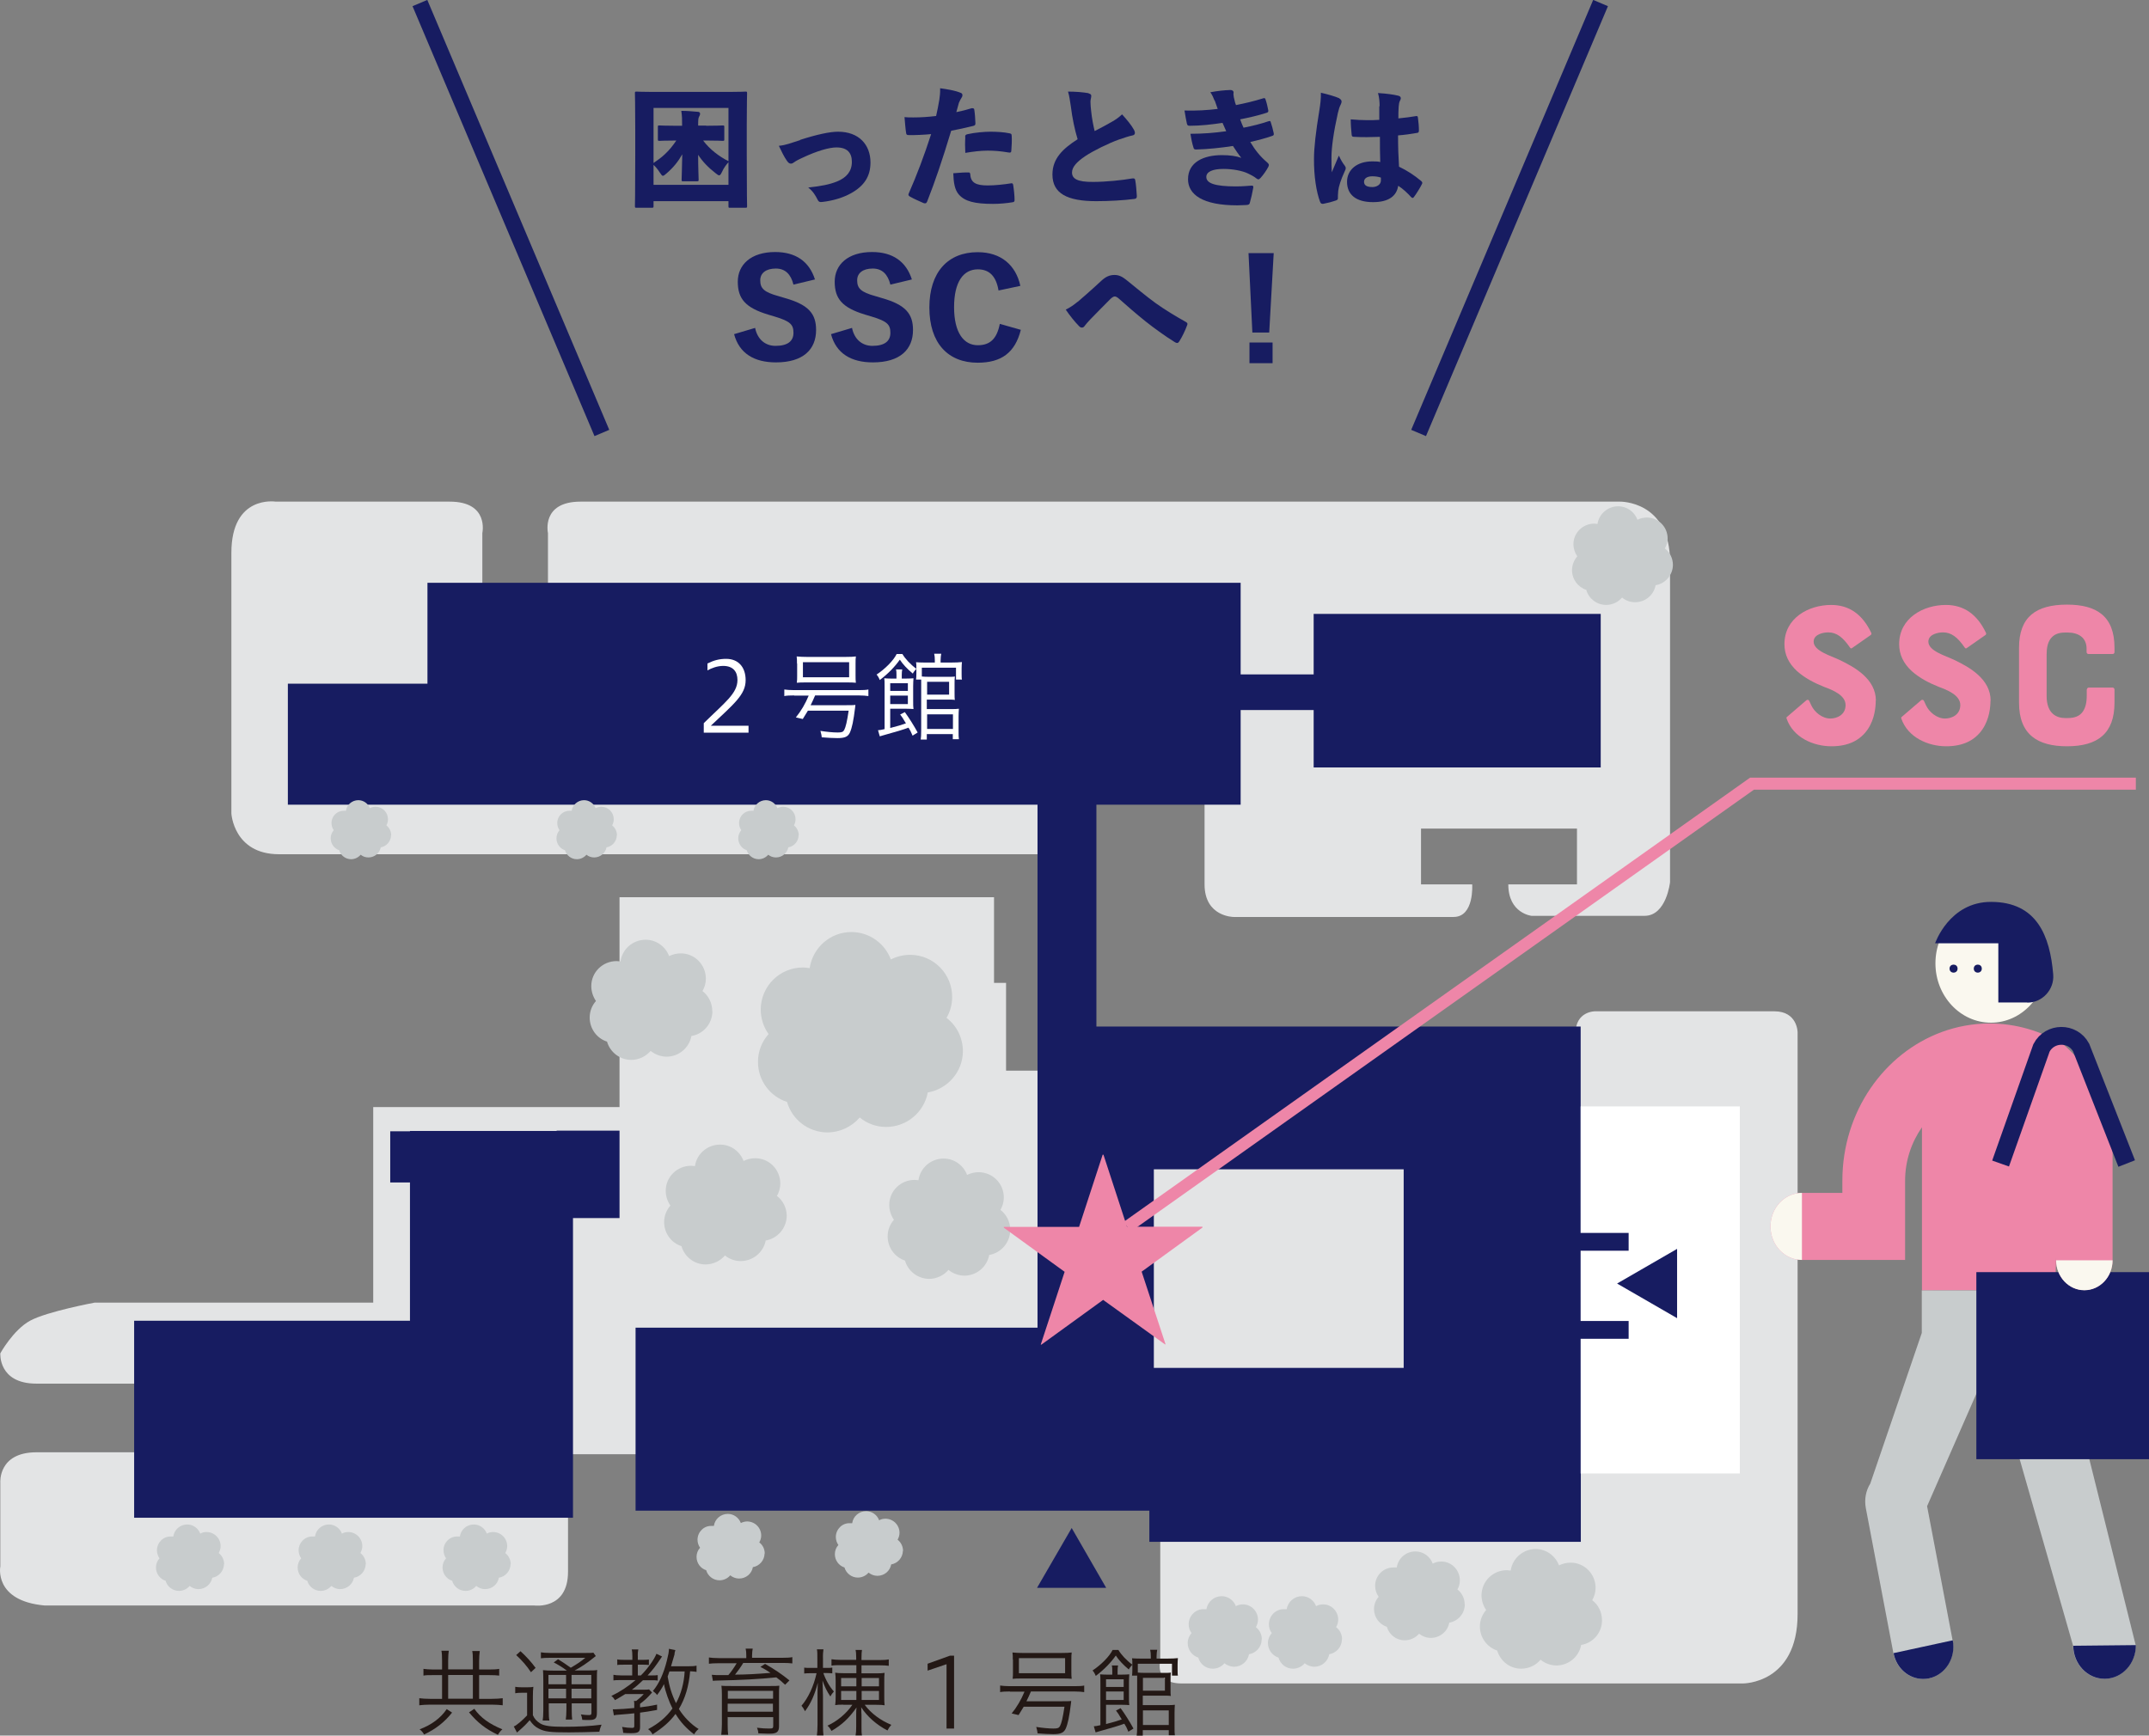 <?xml version="1.0" encoding="UTF-8"?>
<svg id="_レイヤー_2" data-name="レイヤー 2" xmlns="http://www.w3.org/2000/svg" viewBox="0 0 133.93 108.19">
  <rect x="0" y="0" width="133.93" height="108.19" fill="#808080" stroke="none"/>
  <defs>
    <style>
      .cls-1, .cls-2 {
        stroke: #171c61;
      }

      .cls-1, .cls-2, .cls-3 {
        fill: none;
        stroke-miterlimit: 10;
      }

      .cls-4 {
        fill: #231815;
      }

      .cls-4, .cls-5, .cls-6, .cls-7, .cls-8, .cls-9, .cls-10 {
        stroke-width: 0px;
      }

      .cls-5 {
        fill: #c8cccd;
      }

      .cls-2 {
        stroke-width: 1.11px;
      }

      .cls-6 {
        fill: #ee86a8;
      }

      .cls-3 {
        stroke: #ee86a8;
        stroke-width: .75px;
      }

      .cls-7 {
        fill: #171c61;
      }

      .cls-8 {
        fill: #fff;
      }

      .cls-9 {
        fill: #faf8ef;
      }

      .cls-10 {
        fill: #e3e4e5;
      }
    </style>
  </defs>
  <g id="_レイヤー_1-2" data-name="レイヤー 1">
    <line class="cls-1" x1="37.51" y1="26.99" x2="26.17" y2=".19"/>
    <line class="cls-1" x1="99.75" y1=".19" x2="88.41" y2="26.99"/>
    <g>
      <path class="cls-7" d="M40.73,12.54v.3c0,.1,0,.11-.11.11h-.94c-.1,0-.11,0-.11-.11,0-.06.02-.66.02-3.18v-1.58c0-1.59-.02-2.21-.02-2.26,0-.1,0-.11.11-.11.06,0,.31.02,1.02.02h4.73c.72,0,.96-.02,1.02-.02.1,0,.11,0,.11.11,0,.05-.02.67-.02,1.95v1.89c0,2.53.02,3.13.02,3.18,0,.1,0,.11-.11.11h-.95c-.1,0-.1,0-.1-.11v-.3h-4.67ZM44.01,7.84c.72,0,.96-.02,1.02-.02.1,0,.11,0,.11.1v.75c0,.1,0,.11-.11.11-.06,0-.3-.02-1.02-.02h-.19c.41.55.98.98,1.58,1.29v-3.32h-4.67v3.43c.25-.17.49-.34.71-.55.28-.26.5-.54.71-.85h-.02c-.72,0-.96.02-1.02.02-.1,0-.11,0-.11-.11v-.75c0-.1,0-.1.11-.1.06,0,.3.02,1.02.02h.38c0-.4,0-.6-.05-.93.37,0,.68.03,1.03.06.1,0,.14.06.14.11,0,.08-.02.12-.06.19-.05.09-.06.19-.06.54v.02h.49ZM42.58,11.3c-.1,0-.1,0-.1-.11,0-.22.03-.72.04-1.57-.25.44-.54.81-.98,1.19-.11.1-.18.15-.23.15s-.1-.07-.2-.22c-.11-.18-.25-.34-.38-.46v1.24h4.67v-1.41c-.16.18-.29.36-.39.58-.08.16-.12.24-.19.24-.05,0-.12-.05-.23-.14-.44-.34-.8-.71-1.08-1.14,0,.86.03,1.32.03,1.54,0,.1,0,.11-.11.11h-.84Z"/>
      <path class="cls-7" d="M49.86,8.72c1.06-.34,1.86-.51,2.37-.51,1.3,0,2.02.81,2.02,1.92,0,.86-.39,1.46-1.22,1.92-.47.26-1.08.46-1.79.54-.17.02-.23-.02-.3-.17-.1-.2-.26-.49-.57-.73.82-.09,1.33-.19,1.8-.38.59-.24.92-.63.92-1.22,0-.56-.28-.9-.96-.9-.45,0-1.2.21-2.11.64-.31.14-.44.22-.52.28-.08.06-.14.09-.21.09-.09,0-.16-.05-.25-.18-.17-.24-.35-.61-.5-.93.43-.04.74-.17,1.34-.36Z"/>
      <path class="cls-7" d="M60.58,6.75c.07-.02.14.02.14.09.04.26.06.58.07.84,0,.1-.02.14-.14.17-.53.13-.9.21-1.37.3-.56,1.85-.98,3.09-1.5,4.42-.05.12-.12.12-.22.09-.22-.1-.58-.25-.84-.4-.09-.05-.13-.1-.09-.19.52-1.18.98-2.41,1.4-3.71-.41.04-1,.07-1.38.06-.13,0-.17-.02-.18-.14-.04-.23-.07-.66-.1-.98.17.02.31.02.55.02.48,0,.92-.03,1.42-.09.08-.34.14-.66.2-1.01.03-.2.06-.45.05-.72.49.07.93.14,1.29.29.09.03.1.1.1.16,0,.04-.02.1-.06.15-.06.11-.11.18-.16.31-.06.2-.1.38-.16.58.3-.06.7-.16.98-.25ZM60.38,10.75c.06,0,.08.04.09.12.03.52.36.69,1.08.69.46,0,1.01-.06,1.45-.13.07-.02.12,0,.14.08.05.3.09.7.09.96,0,.09-.03.13-.14.14-.36.06-.81.1-1.2.1-1.15,0-1.76-.16-2.13-.58-.26-.29-.33-.74-.35-1.33.34-.03.74-.06.99-.05ZM60.15,8.54c0-.12.03-.15.17-.18.44-.1,1.06-.15,1.41-.15.4,0,.87.03,1.18.1.08.02.14.02.14.15.02.26,0,.66-.02.9,0,.15-.05.17-.21.14-.46-.08-.87-.11-1.26-.11-.45,0-.92.06-1.4.14-.02-.33-.02-.69,0-.98Z"/>
      <path class="cls-7" d="M67.85,5.83c.11.02.16.06.16.15,0,.1-.05.23-.05.36,0,.17.02.38.04.56.05.5.14.93.22,1.27.38-.19.78-.41,1.06-.57.25-.14.42-.26.65-.47.3.33.59.68.74.96.04.07.06.14.06.19,0,.09-.05.14-.14.16-.25.05-.5.14-.86.26-.62.22-1.6.7-2.09,1.03-.54.36-.83.69-.83,1.02,0,.38.31.6,1.32.59.78,0,1.84-.11,2.39-.21.15-.03.22,0,.23.1.05.26.08.66.1.99,0,.13-.04.16-.14.18-.69.09-1.58.14-2.39.14-1.81,0-2.73-.48-2.73-1.66,0-1,.65-1.61,1.57-2.2-.18-.58-.34-1.36-.42-2.03-.06-.39-.1-.7-.18-.94.49,0,.94.04,1.29.1Z"/>
      <path class="cls-7" d="M75.69,6.26c-.07-.18-.14-.34-.26-.51.44-.08.87-.13,1.25-.14.12,0,.2.06.2.15,0,.06-.02.13,0,.19,0,.07.02.14.04.22.04.19.07.29.11.38.6-.12,1.11-.24,1.69-.42.07-.02.12-.02.14.04.08.22.14.49.18.7.02.09-.02.14-.1.16-.52.17-1.1.3-1.65.41.06.18.14.37.21.52.57-.11,1.11-.25,1.55-.4.09-.03.13-.02.14.04.08.25.14.45.19.7.02.1,0,.14-.09.17-.4.14-.88.27-1.37.38.29.49.6.89,1.06,1.28.06.06.1.1.1.16,0,.03-.02.07-.04.12-.13.24-.3.48-.47.67-.06.06-.1.1-.14.1-.04,0-.08-.02-.13-.06-.15-.12-.32-.21-.51-.3-.37-.18-.97-.29-1.54-.29-.69,0-1.07.18-1.07.5,0,.39.52.59,1.85.59.44,0,.8-.04.98-.05.08,0,.1.03.1.11-.06.34-.14.7-.22.97-.02.09-.07.12-.22.13-.17,0-.34.02-.56.02-2.16,0-3.07-.67-3.07-1.63,0-1.06.97-1.5,2.11-1.5.52,0,.9.06,1.21.17-.15-.18-.36-.49-.52-.74-.78.12-1.57.2-2.3.22-.1,0-.14-.03-.16-.12-.09-.28-.14-.55-.19-.86.81,0,1.51-.06,2.23-.16-.06-.13-.16-.36-.23-.52-.68.1-1.35.18-2.04.18-.11,0-.15-.02-.18-.13-.04-.18-.1-.5-.15-.82.74.02,1.43-.02,2.07-.1-.06-.16-.11-.31-.18-.51Z"/>
      <path class="cls-7" d="M83.47,6.14c.1.05.14.12.14.2,0,.05-.02.1-.05.17-.08.15-.12.29-.18.53-.27,1.21-.4,2.15-.4,2.77,0,.34,0,.66.02.93.14-.34.26-.62.44-1.04.14.3.24.46.37.63.04.06.06.1.06.15,0,.06-.02.11-.07.21-.24.52-.37.94-.4,1.21-.02.2-.02.38-.02.47,0,.06-.03.09-.13.13-.23.08-.49.15-.76.2-.1.02-.18,0-.22-.12-.23-.6-.39-1.61-.38-2.69,0-.66.11-1.66.34-3.05.05-.31.1-.68.09-1.06.4.09.9.23,1.16.35ZM85.98,6.62c0-.27-.02-.54-.1-.82.6.04.94.09,1.24.16.14.03.18.09.18.16,0,.06-.02.1-.06.18-.04.08-.06.19-.07.34-.02.26-.02.45-.02.74.42-.04.79-.09,1.08-.14.1-.02.13,0,.14.11.03.21.06.54.06.77,0,.11-.03.15-.09.16-.38.07-.83.13-1.21.16,0,.74.02,1.31.06,1.95.48.23.94.52,1.39.9.04.04.06.07.06.1,0,.02,0,.05-.02.08-.11.23-.35.61-.5.81-.02.03-.06.06-.08.06-.03,0-.06-.02-.1-.06-.22-.24-.5-.51-.8-.7-.1.63-.58,1.02-1.57,1.02-1.04,0-1.62-.45-1.62-1.27,0-.74.61-1.27,1.57-1.27.17,0,.37,0,.5.04-.02-.5-.02-1.04-.02-1.57-.55.02-1.09.03-1.58,0-.14,0-.17-.03-.18-.12-.03-.27-.06-.66-.06-.97.34.03.69.05,1.03.05.26,0,.5,0,.75-.02v-.84ZM85.52,10.99c-.3,0-.51.12-.51.34,0,.21.15.33.52.33.27,0,.53-.15.53-.41,0-.04,0-.12,0-.18-.18-.06-.36-.08-.53-.08Z"/>
      <path class="cls-7" d="M49.45,17.74c-.16-.64-.51-1-1.1-1-.62,0-.97.29-.97.73,0,.5.22.74,1.14.99l.4.12c1.49.42,1.94.99,1.94,1.99,0,1.21-.8,2.02-2.5,2.02-1.36,0-2.29-.56-2.61-1.76l1.31-.39c.14.7.62,1.12,1.27,1.12.78,0,1.12-.31,1.12-.81s-.17-.72-1.18-1.02l-.4-.12c-1.42-.43-1.89-.99-1.89-2.05s.82-1.85,2.33-1.85c1.27,0,2.12.58,2.48,1.71l-1.33.32Z"/>
      <path class="cls-7" d="M55.49,17.74c-.16-.64-.51-1-1.1-1-.62,0-.97.29-.97.73,0,.5.22.74,1.14.99l.4.12c1.49.42,1.94.99,1.94,1.99,0,1.21-.8,2.02-2.5,2.02-1.36,0-2.29-.56-2.61-1.76l1.31-.39c.14.7.62,1.12,1.27,1.12.78,0,1.12-.31,1.12-.81s-.17-.72-1.18-1.02l-.4-.12c-1.42-.43-1.89-.99-1.89-2.05s.82-1.85,2.33-1.85c1.27,0,2.12.58,2.48,1.71l-1.33.32Z"/>
      <path class="cls-7" d="M62.23,18.1c-.15-.87-.56-1.31-1.29-1.31-.89,0-1.48.76-1.48,2.36s.61,2.37,1.48,2.37c.78,0,1.19-.42,1.37-1.33l1.31.37c-.36,1.43-1.22,2.05-2.69,2.05-1.85,0-3.01-1.22-3.01-3.44s1.17-3.45,3.01-3.45c1.46,0,2.38.81,2.66,2.1l-1.37.29Z"/>
      <path class="cls-7" d="M67.16,18.82c.22-.19.77-.66,1.48-1.32.27-.25.51-.36.82-.36.28,0,.49.11.75.32.66.53,1.11.92,1.79,1.42.58.42,1.3.85,1.89,1.18.1.06.14.1.1.2-.11.31-.33.77-.49,1.01-.05.08-.09.11-.14.11-.04,0-.08-.02-.14-.05-.63-.39-1.34-.91-1.83-1.3-.61-.49-1.16-.97-1.62-1.38-.13-.12-.22-.17-.3-.17-.07,0-.16.06-.25.14-.45.46-.9.9-1.28,1.3-.17.18-.26.29-.33.38-.05.08-.11.12-.18.12s-.13-.03-.19-.1c-.24-.24-.58-.66-.82-1.02.29-.14.51-.3.74-.49Z"/>
      <path class="cls-7" d="M79.1,20.73h-1.05l-.24-4.95h1.57l-.28,4.95ZM79.31,22.64h-1.44v-1.29h1.44v1.29Z"/>
    </g>
    <g>
      <g>
        <g>
          <g>
            <path class="cls-10" d="M64.65,53.25H17.39c-2.83,0-2.97-2.54-2.97-2.54v-16.25c0-3.63,2.76-3.19,2.76-3.19h10.85c2.47,0,2.03,1.96,2.03,1.96v5.26h4.09v-5.26s-.44-1.96,2.03-1.96h64.78s3.12-.07,3.12,3.77v19.95s-.22,2.1-1.59,2.1h-7.04s-1.45-.15-1.45-1.96h4.28v-3.48h-9.72v3.48h3.19s.14,2.03-1.16,2.03h-13.71s-1.81,0-1.81-2.03v-5.01h-9.33l-1.06,3.12"/>
            <path class="cls-10" d="M35.4,90.65v7.33c0,2.39-2.1,2.1-2.1,2.1H2.78c-3.19-.29-2.76-2.44-2.76-2.44v-5.22s-.15-1.89,2.25-1.89h6.38v-4.28H2.27c-2.39,0-2.25-1.89-2.25-1.89,0,0,.81-1.47,1.87-2.04,1.06-.57,4.01-1.12,4.01-1.12h17.36v-12.19h15.35v-13.08h23.34v5.34h.75v5.47h34.46l1.03-2.32c0-1.4,1.22-1.38,1.22-1.38h11.17c1.45,0,1.45,1.31,1.45,1.31v36.27c0,4.35-3.41,4.32-3.41,4.32h-34.97c-1.74,0-1.34-1.41-1.34-1.41v-12.88h-36.91"/>
            <path class="cls-7" d="M98.51,68.97v-4.98h-30.18v-13.83h8.99v-5.9h4.55v3.58h17.89v-9.57h-17.89v3.77h-4.55v-5.71H26.64v6.29h-8.7v7.54h46.72v32.6h-25.05v11.41h32.02v1.94h26.89v-4.26M87.48,85.27h-15.57v-12.38h15.57v12.38Z"/>
            <polygon class="cls-7" points="34.69 70.48 34.69 70.5 25.55 70.5 25.55 70.52 24.32 70.52 24.32 73.71 25.55 73.71 25.55 82.33 20.4 82.33 20.4 82.33 8.36 82.33 8.36 94.61 20.4 94.61 35.71 94.61 35.71 75.93 38.61 75.93 38.61 70.48 34.69 70.48"/>
            <path class="cls-5" d="M104.26,35.22c0-.42-.19-.79-.5-1.03.1-.19.17-.4.17-.63,0-.71-.57-1.29-1.28-1.3-.22,0-.42.05-.6.14-.18-.49-.65-.84-1.2-.84-.65,0-1.2.48-1.29,1.1l-.2-.02c-.71,0-1.3.57-1.3,1.28,0,.28.09.54.24.76-.2.23-.32.52-.33.85,0,.58.37,1.07.89,1.24.15.54.64.93,1.23.94.4,0,.76-.18,1-.46.22.18.5.29.81.29.64,0,1.17-.45,1.28-1.06.61-.1,1.07-.63,1.08-1.26"/>
            <path class="cls-5" d="M44.39,63.03c0-.51-.24-.97-.61-1.25.13-.23.21-.49.21-.77,0-.87-.69-1.58-1.56-1.58-.26,0-.51.06-.73.17-.22-.59-.79-1.02-1.46-1.02-.8,0-1.46.58-1.57,1.35l-.24-.02c-.87,0-1.58.69-1.58,1.56,0,.34.11.66.29.93-.24.27-.39.63-.39,1.03,0,.7.45,1.3,1.08,1.5.19.65.78,1.13,1.5,1.14.49,0,.92-.22,1.22-.56.27.22.61.35.98.36.78,0,1.42-.55,1.56-1.29.74-.12,1.3-.76,1.31-1.54"/>
            <path class="cls-5" d="M78.64,102.19c0-.31-.14-.58-.37-.76.08-.14.13-.3.13-.47,0-.52-.42-.95-.94-.95-.16,0-.31.04-.44.11-.13-.36-.48-.62-.88-.62-.48,0-.88.35-.95.81h-.15c-.52-.02-.95.4-.96.93,0,.21.06.4.18.56-.15.17-.24.38-.24.62,0,.42.27.78.66.91.11.4.47.69.9.69.29,0,.56-.13.73-.34.16.13.37.21.59.22.47,0,.86-.33.94-.78.45-.08.79-.46.79-.93"/>
            <path class="cls-5" d="M83.64,102.19c0-.31-.14-.58-.37-.76.08-.14.13-.3.13-.47,0-.52-.42-.95-.94-.95-.16,0-.31.04-.44.11-.13-.36-.48-.62-.88-.62-.48,0-.88.35-.95.81h-.15c-.52-.02-.95.4-.96.93,0,.21.06.4.18.56-.15.17-.24.38-.24.62,0,.42.27.78.66.91.11.4.47.69.9.69.29,0,.56-.13.73-.34.16.13.37.21.59.22.47,0,.86-.33.94-.78.45-.08.79-.46.79-.93"/>
            <path class="cls-5" d="M91.28,100.01c0-.38-.17-.71-.45-.93.1-.17.15-.36.15-.57,0-.64-.51-1.17-1.15-1.17-.19,0-.38.04-.54.13-.16-.44-.58-.76-1.08-.76-.59,0-1.08.43-1.16,1h-.18c-.64-.02-1.17.5-1.17,1.14,0,.26.08.49.22.69-.18.2-.29.47-.29.76,0,.52.34.96.8,1.11.14.48.58.84,1.11.84.36,0,.68-.16.9-.41.2.16.45.26.73.26.57,0,1.06-.41,1.15-.95.55-.09.97-.57.97-1.14"/>
            <path class="cls-5" d="M99.84,101c0-.51-.23-.96-.61-1.25.13-.23.21-.49.21-.77,0-.86-.69-1.57-1.55-1.57-.26,0-.51.06-.73.17-.22-.59-.79-1.02-1.45-1.02-.79,0-1.45.58-1.56,1.34l-.24-.02c-.87,0-1.57.69-1.58,1.56,0,.34.11.66.29.92-.24.28-.39.63-.39,1.03,0,.7.45,1.29,1.08,1.5.19.65.78,1.13,1.49,1.13.48,0,.92-.21,1.21-.56.27.22.6.35.98.36.77,0,1.42-.55,1.55-1.28.74-.12,1.3-.76,1.3-1.53"/>
            <path class="cls-5" d="M24.38,52.07c0-.25-.12-.48-.3-.62.06-.11.1-.24.1-.38,0-.43-.34-.78-.77-.78-.13,0-.25.03-.36.09-.11-.29-.39-.5-.72-.5-.39,0-.72.29-.77.66h-.12c-.43-.01-.78.33-.78.76,0,.17.05.33.14.45-.12.14-.19.31-.19.51,0,.34.22.64.53.74.09.32.39.56.74.56.24,0,.45-.11.6-.28.13.11.3.17.48.17.38,0,.7-.27.77-.63.36-.06.64-.38.64-.76"/>
            <path class="cls-5" d="M49.78,52.07c0-.25-.12-.48-.3-.62.06-.11.1-.24.1-.38,0-.43-.34-.78-.77-.78-.13,0-.25.03-.36.09-.11-.29-.39-.5-.72-.5-.39,0-.72.29-.77.66h-.12c-.43-.01-.78.33-.78.76,0,.17.05.33.14.45-.12.14-.19.31-.19.51,0,.34.22.64.53.74.09.32.39.56.74.56.24,0,.45-.11.6-.28.13.11.3.17.48.17.38,0,.7-.27.77-.63.36-.06.64-.38.64-.76"/>
            <path class="cls-5" d="M38.45,52.07c0-.25-.12-.48-.3-.62.06-.11.1-.24.1-.38,0-.43-.34-.78-.77-.78-.13,0-.25.03-.36.09-.11-.29-.39-.5-.72-.5-.39,0-.72.29-.77.66h-.12c-.43-.01-.78.33-.78.76,0,.17.05.33.14.45-.12.14-.19.31-.19.51,0,.34.22.64.53.74.09.32.39.56.74.56.24,0,.45-.11.6-.28.13.11.3.17.48.17.38,0,.7-.27.77-.63.36-.06.64-.38.64-.76"/>
            <path class="cls-5" d="M49.03,75.8c0-.51-.24-.97-.61-1.25.13-.23.21-.49.21-.77,0-.87-.69-1.58-1.56-1.58-.26,0-.51.06-.73.17-.22-.59-.79-1.02-1.46-1.02-.8,0-1.46.58-1.57,1.34l-.24-.02c-.87,0-1.58.69-1.58,1.56,0,.34.11.66.29.92-.24.28-.39.63-.39,1.03,0,.7.45,1.3,1.08,1.5.19.66.79,1.14,1.5,1.14.48,0,.92-.22,1.21-.56.27.22.61.35.98.35.77,0,1.42-.55,1.56-1.28.74-.13,1.3-.77,1.31-1.54"/>
            <path class="cls-5" d="M62.96,76.67c0-.51-.24-.97-.61-1.25.13-.23.21-.49.21-.77,0-.87-.69-1.57-1.56-1.58-.26,0-.51.06-.73.17-.22-.59-.79-1.02-1.46-1.02-.8,0-1.46.58-1.57,1.35l-.24-.02c-.87,0-1.58.69-1.58,1.56,0,.34.11.66.29.93-.24.27-.39.63-.39,1.03,0,.7.45,1.3,1.08,1.51.19.65.78,1.13,1.5,1.14.48,0,.92-.22,1.21-.56.27.22.61.35.98.36.78,0,1.42-.55,1.56-1.29.74-.13,1.3-.77,1.31-1.54"/>
            <path class="cls-5" d="M60.01,65.54c0-.85-.39-1.61-1.02-2.09.22-.38.35-.82.35-1.29.01-1.44-1.15-2.63-2.6-2.64-.44,0-.85.1-1.22.29-.37-.99-1.32-1.7-2.44-1.71-1.33-.01-2.43.97-2.62,2.25-.13-.02-.27-.04-.41-.04-1.45-.01-2.63,1.16-2.64,2.61,0,.57.18,1.11.49,1.54-.41.46-.66,1.06-.66,1.72-.01,1.17.75,2.17,1.81,2.51.31,1.09,1.31,1.89,2.5,1.9.81,0,1.54-.36,2.03-.93.45.37,1.02.59,1.64.59,1.29,0,2.37-.92,2.6-2.15,1.23-.21,2.18-1.28,2.19-2.56"/>
            <path class="cls-5" d="M13.97,97.51c0-.28-.13-.54-.34-.7.07-.13.12-.27.12-.43,0-.48-.38-.87-.87-.88-.15,0-.28.03-.4.1-.12-.33-.44-.57-.81-.57-.44,0-.81.32-.87.75h-.14c-.48-.02-.87.37-.88.85,0,.19.06.37.16.51-.14.15-.22.35-.22.57,0,.39.25.72.6.83.1.36.44.63.83.63.27,0,.51-.12.67-.31.15.12.34.2.54.2.43,0,.79-.3.87-.71.41-.07.72-.42.73-.85"/>
            <path class="cls-5" d="M22.8,97.51c0-.28-.13-.54-.34-.7.07-.13.12-.27.12-.43,0-.48-.38-.87-.87-.88-.15,0-.28.03-.4.1-.12-.33-.44-.57-.81-.57-.44,0-.81.32-.87.75h-.14c-.48-.02-.87.37-.88.85,0,.19.06.37.16.51-.14.15-.22.35-.22.57,0,.39.25.72.6.83.1.36.44.63.83.63.27,0,.51-.12.67-.31.15.12.34.2.54.2.43,0,.79-.3.87-.71.41-.07.72-.42.73-.85"/>
            <path class="cls-5" d="M31.83,97.51c0-.28-.13-.54-.34-.7.07-.13.12-.27.12-.43,0-.48-.38-.87-.87-.88-.15,0-.28.03-.4.1-.12-.33-.44-.57-.81-.57-.44,0-.81.32-.87.75h-.14c-.48-.02-.88.37-.88.85,0,.19.06.37.16.51-.14.15-.22.35-.22.57,0,.39.25.72.6.83.1.36.44.63.83.63.27,0,.51-.12.67-.31.15.12.34.2.55.2.43,0,.79-.3.86-.71.41-.07.72-.42.73-.85"/>
            <path class="cls-5" d="M47.66,96.84c0-.28-.13-.54-.34-.69.07-.13.12-.27.12-.43,0-.48-.38-.87-.87-.88-.14,0-.28.04-.4.1-.12-.33-.44-.57-.81-.57-.44,0-.81.32-.87.75h-.14c-.48-.02-.87.37-.88.85,0,.19.06.37.16.51-.14.15-.22.35-.22.57,0,.39.25.72.6.83.1.36.44.63.83.63.27,0,.51-.12.67-.31.15.12.34.2.55.2.43,0,.79-.3.86-.71.41-.07.72-.42.73-.85"/>
            <path class="cls-5" d="M56.28,96.68c0-.28-.13-.54-.34-.7.07-.13.12-.27.12-.43,0-.48-.38-.87-.87-.88-.15,0-.28.03-.4.1-.12-.33-.44-.57-.81-.57-.44,0-.81.32-.87.75h-.14c-.48-.02-.87.37-.88.85,0,.19.06.37.16.51-.14.15-.22.35-.22.57,0,.39.25.72.6.83.1.36.44.63.83.63.27,0,.51-.12.67-.31.15.12.34.2.55.2.43,0,.79-.3.86-.71.41-.07.72-.42.73-.85"/>
          </g>
          <rect class="cls-8" x="98.51" y="68.97" width="9.92" height="22.88"/>
        </g>
        <polygon class="cls-7" points="66.79 95.25 64.63 98.98 68.94 98.98 66.79 95.25"/>
        <polygon class="cls-7" points="100.78 80.01 104.52 82.17 104.52 77.85 100.78 80.01"/>
      </g>
      <g>
        <line class="cls-2" x1="98.17" y1="77.41" x2="101.5" y2="77.41"/>
        <line class="cls-2" x1="101.5" y1="82.9" x2="98.17" y2="82.9"/>
      </g>
    </g>
    <g>
      <path class="cls-8" d="M43.86,45.67v-.59c1.31-1.29,2.1-1.85,2.1-2.69,0-.51-.26-.88-.89-.88-.37,0-.73.14-.98.28v-.43c.4-.2.74-.29,1.17-.29.73,0,1.21.49,1.21,1.33,0,.9-.71,1.46-2.17,2.84h2.35v.43h-2.79Z"/>
      <path class="cls-8" d="M49.48,43.35c-.26,0-.47.01-.6.04v-.41c.13.02.35.04.61.04h4.02c.27,0,.49-.01.61-.04v.41c-.14-.02-.34-.04-.61-.04h-2.71c-.1.23-.18.41-.28.61h2.14c.33,0,.54,0,.65-.02,0,.04,0,.05-.01.11-.11.9-.2,1.31-.33,1.61-.12.26-.31.35-.78.35-.26,0-.63-.02-.98-.05,0-.1-.04-.26-.08-.4.37.06.79.1,1.07.1.26,0,.34-.03.41-.15.1-.19.18-.54.28-1.21h-2.54c-.1.17-.16.26-.32.52l-.43-.1c.32-.39.6-.87.8-1.36h-.9ZM49.67,41.36c0-.17,0-.3-.02-.44.19.02.43.03.66.03h2.36c.32,0,.54-.01.67-.03-.02.11-.02.28-.02.44v.76c0,.17,0,.31.02.44-.17-.02-.31-.02-.62-.02h-2.44c-.31,0-.46,0-.62.02.02-.16.02-.26.02-.44v-.76ZM50.04,41.28v.94h2.88v-.94h-2.88Z"/>
      <path class="cls-8" d="M56.24,40.77c.17.29.5.65.87.92-.1.11-.19.22-.22.3-.35-.29-.63-.59-.81-.87-.31.44-.72.87-1.25,1.27-.06-.15-.12-.25-.2-.34.52-.34,1.06-.88,1.25-1.28h.35ZM56.87,45.85c-.11-.26-.14-.32-.25-.49-.32.12-.79.26-1.62.49-.05.02-.07.02-.1.03l-.07.02-.11-.38c.13-.01.19-.02.41-.07v-2.63c0-.31,0-.43-.02-.54.1.01.25.02.44.02h.32v-.22c0-.15,0-.25-.03-.35h.39c-.02.09-.03.19-.03.35v.22h.24c.21,0,.41-.01.49-.02-.01.14-.02.3-.02.49v.91c0,.24,0,.4.02.52-.08-.01-.25-.02-.45-.02h-1v1.2c.5-.13.64-.17.98-.29-.04-.07-.08-.13-.1-.16-.11-.19-.11-.19-.26-.39l.29-.15c.25.34.59.88.8,1.27l-.32.2ZM56.58,43.07v-.48h-1.1v.48h1.1ZM55.48,43.89h1.1v-.53h-1.1v.53ZM58.26,41.16c0-.17-.01-.28-.04-.41h.44c-.02.1-.04.24-.04.41v.14h.67c.24,0,.52-.01.66-.03-.01.1-.02.25-.02.39v.35c0,.14,0,.27.02.35h-.37v-.74h-2.13v.55c.09.01.26.02.45.02h1.08c.26,0,.46,0,.53-.02-.02.11-.02.28-.02.45v.58c0,.19,0,.35.02.43-.1-.02-.28-.02-.51-.02h-1.24v.59h1.5c.23,0,.37,0,.5-.02-.01.1-.02.31-.02.49v.83c0,.34,0,.46.02.58h-.38v-.32h-1.62v.34h-.38c.02-.15.03-.26.03-.58v-2.76c0-.21,0-.27,0-.4h-.32c.01-.1.02-.2.02-.35v-.37c0-.16,0-.27-.02-.36.14.01.29.02.55.02h.62v-.14ZM57.78,43.3h1.37v-.8h-1.37v.8ZM57.78,45.44h1.61v-.91h-1.61v.91Z"/>
    </g>
    <g>
      <path class="cls-6" d="M116.9,43.67c0,.39-.06,1.14-.49,1.78-.48.71-1.23,1.07-2.27,1.07-1.11,0-2.39-.53-2.8-1.74-.01-.04,0-.08.04-.1l1.2-1.03c.05-.04.13-.04.17.03.03.06.08.17.14.3.19.4.66.81,1.18.81.4,0,.95-.22.95-.84s-.82-.94-1.33-1.13c-.58-.23-1.18-.53-1.69-.98-.53-.49-.79-1.04-.79-1.69,0-1.62,1.5-2.44,2.91-2.44,1.12,0,1.95.58,2.5,1.74.03.05,0,.12-.04.14l-1.16.81c-.05.03-.08.03-.13-.04-.44-.64-.83-.94-1.35-.94-.27,0-.91.1-.91.58,0,.58,1.08.88,1.6,1.13.99.47,2.28,1.21,2.28,2.55Z"/>
      <path class="cls-6" d="M124.05,43.67c0,.39-.06,1.14-.49,1.78-.48.71-1.23,1.07-2.27,1.07-1.1,0-2.39-.53-2.8-1.74-.01-.04,0-.08.04-.1l1.2-1.03c.05-.04.13-.04.17.03.03.06.08.17.14.3.19.4.66.81,1.18.81.4,0,.95-.22.95-.84s-.82-.94-1.33-1.13c-.58-.23-1.18-.53-1.69-.98-.53-.49-.79-1.04-.79-1.69,0-1.62,1.5-2.44,2.91-2.44,1.12,0,1.95.58,2.5,1.74.03.05,0,.12-.04.14l-1.16.81c-.05.03-.08.03-.13-.04-.44-.64-.83-.94-1.35-.94-.27,0-.91.1-.91.58,0,.58,1.08.88,1.6,1.13.99.47,2.28,1.21,2.28,2.55Z"/>
      <path class="cls-6" d="M130.06,42.98c0-.06.05-.12.12-.12h1.48c.06,0,.12.05.12.12v.82c0,1.91-1.03,2.72-2.96,2.72-1.81,0-2.99-.71-2.99-2.72v-3.42c0-1.92,1.05-2.69,2.99-2.69,1.83,0,2.96.7,2.96,2.69v.27c0,.07-.05.12-.12.12h-1.5c-.06,0-.12-.05-.12-.12v-.21c0-.71-.53-1.01-1.17-1.01h-.16c-.43,0-.71.12-.91.38-.18.25-.25.57-.25,1v2.57c0,1.13.64,1.38,1.16,1.38h.16c.43,0,.73-.12.92-.38.17-.23.26-.56.26-1v-.4Z"/>
    </g>
    <path class="cls-6" d="M70.25,76.47h4.69v.05l-3.79,2.75,1.49,4.53h-.04s-3.85-2.77-3.85-2.77l-3.85,2.79h-.04s1.49-4.54,1.49-4.54l-3.79-2.75v-.05h4.69l1.47-4.5h.05l1.47,4.5Z"/>
    <g>
      <g>
        <g>
          <path class="cls-9" d="M124.08,63.75c-1.91,0-3.46-1.66-3.46-3.7s1.55-3.7,3.46-3.7,3.46,1.66,3.46,3.7c0,2.04-1.55,3.7-3.46,3.7Z"/>
          <path class="cls-6" d="M119.78,80.44v-10.17c-.65.93-1.05,2.08-1.05,3.33v4.94h-6.43c-1.08,0-1.96-.93-1.96-2.09s.88-2.09,1.96-2.09h2.52s0-.77,0-.77c0-4.29,2.6-7.94,6.2-9.26.93-.34,1.93-.53,2.97-.53,1.66,0,3.22.47,4.57,1.3l-.17,5.43-.31,9.89"/>
          <path class="cls-9" d="M112.3,78.54c-1.08,0-1.96-.93-1.96-2.09s.88-2.09,1.96-2.09"/>
        </g>
        <circle class="cls-7" cx="123.26" cy="60.38" r=".25"/>
        <circle class="cls-7" cx="121.75" cy="60.38" r=".25"/>
        <path class="cls-7" d="M126.34,62.49h-1.8s0-3.69,0-3.69h-3.94s.88-2.58,3.48-2.58c2.87,0,3.68,2.13,3.88,4.52.08.94-.67,1.76-1.61,1.76Z"/>
      </g>
      <path class="cls-5" d="M128.04,80.44l.21,2.65,4.85,19.46c.01,1.15-.85,2.09-1.93,2.1h-.02c-1.07,0-1.94-.92-1.95-2.06l-4.83-16.87h-.69s-3.58,8.17-3.58,8.17l1.59,8.36c.21,1.09-.45,2.15-1.47,2.37-.13.03-.25.04-.38.04-.88,0-1.66-.66-1.84-1.61l-1.72-9.05c-.1-.55.01-1.09.28-1.52l3.21-9.39v-2.65"/>
      <path class="cls-7" d="M133.11,102.55c.01,1.15-.85,2.09-1.93,2.1h-.02c-1.07,0-1.94-.92-1.95-2.06"/>
      <path class="cls-7" d="M121.7,102.25c.21,1.09-.45,2.15-1.47,2.37-.13.03-.25.04-.38.04-.88,0-1.66-.66-1.84-1.61"/>
    </g>
    <rect class="cls-7" x="123.17" y="79.3" width="10.76" height="11.66"/>
    <path class="cls-6" d="M127.53,64.33c2.47,1.52,4.13,4.36,4.13,7.61v6.61c0,1.04-.79,1.87-1.76,1.87s-1.76-.84-1.76-1.87v-6.61c0-1.01-.29-1.95-.77-2.74l.15-4.87Z"/>
    <path class="cls-9" d="M131.66,78.56c0,1.04-.79,1.87-1.76,1.87s-1.76-.84-1.76-1.87"/>
    <polyline class="cls-3" points="133.11 48.85 109.19 48.85 70.25 76.47"/>
    <g>
      <path class="cls-4" d="M27.55,103.51c0-.26-.01-.49-.04-.61h.46c-.02.1-.04.35-.04.61v.55h1.54v-.53c0-.31-.01-.5-.04-.61h.47c-.02.14-.04.38-.04.61v.54h.63c.26,0,.48-.01.62-.04v.42c-.14-.02-.35-.03-.62-.03h-.63v1.48h.76c.23,0,.6-.02.71-.04v.44c-.13-.02-.46-.04-.7-.04h-3.82c-.23,0-.55.02-.68.04v-.44c.12.02.44.04.68.04h.74v-1.48h-.57c-.27,0-.44,0-.59.03v-.42c.15.02.36.04.59.04h.57v-.55ZM28.18,106.75c-.47.6-1.05,1.05-1.75,1.37-.08-.14-.15-.22-.28-.32.75-.28,1.32-.71,1.69-1.26l.34.22ZM29.47,105.89v-1.48h-1.54v1.48h1.54ZM29.56,106.52c.38.54.92.94,1.75,1.28-.1.08-.2.2-.28.34-.76-.36-1.26-.75-1.8-1.4l.33-.22Z"/>
      <path class="cls-4" d="M32.12,105.15c.11.02.23.03.41.03h.27c.17,0,.31,0,.44-.03-.02.14-.03.37-.03.62v1.15c.11.24.23.37.47.52.26.15.65.2,1.46.2.91,0,1.66-.04,2.35-.13-.06.13-.12.32-.14.44-.67.02-1.34.04-1.9.04-1.16,0-1.51-.04-1.88-.24-.22-.11-.37-.25-.56-.52-.26.29-.28.32-.79.77l-.2-.38c.16-.05.56-.4.83-.69v-1.41h-.35c-.16,0-.29.01-.39.03v-.4ZM32.44,102.93c.35.32.68.68.94,1.04l-.29.27c-.24-.37-.56-.74-.92-1.07l.27-.24ZM35.3,104.12c-.2-.16-.6-.4-.79-.49l.27-.2c.28.17.48.31.79.53.41-.24.62-.38.91-.62h-2.18c-.25,0-.45.01-.59.03v-.37c.14.02.3.04.62.04h2.06c.34,0,.5,0,.59-.02l.15.21s-.07.05-.15.12c-.32.27-.82.61-1.17.78h.77c.31,0,.52,0,.64-.03-.02.14-.02.39-.02.72v1.94c0,.37-.1.46-.5.46-.13,0-.23,0-.41-.01-.02-.13-.04-.23-.09-.34.2.03.34.04.49.04.14,0,.17-.02.17-.16v-.57h-1.23v.37c0,.29.01.5.03.64h-.4c.02-.13.04-.35.04-.64v-.37h-1.1v.46c0,.3.01.5.04.61h-.42c.02-.12.04-.32.04-.61v-1.86c0-.35-.01-.55-.02-.67.16.02.38.03.64.03h.85ZM34.18,104.41v.58h1.1v-.58h-1.1ZM34.18,105.87h1.1v-.6h-1.1v.6ZM35.62,104.99h1.23v-.58h-1.23v.58ZM36.85,105.27h-1.23v.6h1.23v-.6Z"/>
      <path class="cls-4" d="M38.74,104.73c-.31,0-.41,0-.51.02v-.35c.08.02.28.04.51.04h.66v-.67h-.46c-.22,0-.37,0-.47.02v-.35c.07.02.24.03.48.03h.46v-.22c0-.19-.01-.32-.04-.43h.41c-.02.09-.04.24-.03.43v.22h.31c.16,0,.32-.01.38-.02v.34c-.08-.01-.19-.02-.37-.02h-.32v.67h.19c.41-.4.85-1.02.97-1.35l.35.17c-.47.7-.55.79-.9,1.18h.23c.19,0,.31,0,.4-.02v.34c-.1-.02-.2-.02-.4-.02h-.52c-.23.22-.43.4-.69.59h.65c.27,0,.34,0,.42-.02l.19.2-.02.02-.02.02s-.02.02-.04.04l-.05.06c-.2.22-.38.38-.62.56v.22c.43-.05.61-.08,1.06-.17v.33c-.49.09-.73.13-1.06.17v.89c0,.32-.11.39-.56.39-.14,0-.31,0-.49-.02-.01-.14-.03-.24-.07-.37.24.04.43.06.62.06.11,0,.14-.02.14-.13v-.78c-.17.02-.3.03-.38.04l-.61.05c-.1,0-.2.02-.28.04l-.07-.38c.07,0,.13,0,.19,0,.2,0,.76-.04,1.15-.08v-.04c0-.28,0-.32-.02-.4h.14c.2-.16.32-.26.47-.43h-1.15c-.22.14-.38.23-.64.38-.07-.11-.13-.19-.23-.26.54-.26,1.03-.58,1.51-.99h-.88ZM43.42,104.22c-.12-.02-.21-.03-.41-.04-.08.94-.31,1.7-.7,2.35.3.49.76.96,1.23,1.25-.11.08-.2.19-.28.33-.47-.35-.85-.76-1.16-1.27-.35.48-.8.87-1.43,1.27-.08-.14-.17-.25-.28-.32.67-.36,1.14-.76,1.52-1.29-.2-.38-.46-1.1-.53-1.52-.11.23-.25.44-.43.68-.07-.1-.14-.16-.26-.25.38-.45.67-1.09.87-1.89.09-.36.13-.56.13-.74l.4.08s-.02.07-.03.11c0,.01-.01.04-.02.08v.07c-.11.36-.17.59-.22.75h1.03c.28,0,.42-.01.56-.04v.39ZM41.72,104.19c-.05.14-.07.19-.11.32.1.61.26,1.13.52,1.66.31-.56.5-1.25.54-1.98h-.94Z"/>
      <path class="cls-4" d="M46.51,103.2c0-.21-.01-.29-.04-.43h.44c-.02.11-.04.25-.04.43v.14h1.9c.27,0,.46-.01.61-.04v.39c-.15-.02-.37-.03-.59-.03h-2.47c-.12.21-.37.56-.51.73.63,0,1.37-.04,2.21-.11-.22-.14-.33-.22-.63-.37l.29-.19c.55.31,1.07.66,1.52,1.03l-.27.27c-.25-.23-.35-.32-.55-.46-1.09.11-2.18.17-3.69.2-.13,0-.2.01-.26.02l-.07-.38c.2.02.32.02.65.02.06,0,.19,0,.38,0,.19-.22.38-.5.52-.74h-1.14c-.22,0-.46.01-.59.03v-.39c.14.02.34.04.61.04h1.72v-.14ZM45.35,107.02v.47c0,.29.01.51.03.65h-.43c.02-.18.04-.4.04-.67v-1.83c0-.22-.01-.43-.03-.56.11.02.35.02.68.02h2.29c.38,0,.51,0,.64-.02-.02.14-.02.34-.02.62v1.91c0,.35-.14.46-.58.46-.02,0-.26,0-.71-.02,0-.12-.04-.25-.08-.35.3.04.52.05.75.05s.26-.02.26-.17v-.54h-2.82ZM48.18,105.4h-2.82v.49h2.82v-.49ZM45.35,106.2v.5h2.82v-.5h-2.82Z"/>
      <path class="cls-4" d="M51.31,104.28c.13.4.39.87.66,1.16-.1.11-.16.2-.22.31-.21-.31-.35-.59-.49-.99.01.29.02.56.03.95v1.79c0,.31.01.54.03.68h-.41c.02-.13.04-.38.04-.68v-1.67c0-.2,0-.23,0-.38,0-.26.02-.44.02-.56-.2.77-.44,1.3-.8,1.78-.09-.17-.14-.25-.22-.34.42-.49.76-1.21.94-2.03h-.36c-.17,0-.34.01-.41.02v-.37c.07.02.23.02.41.02h.41v-.55c0-.32,0-.49-.03-.61h.41c-.02.14-.04.32-.03.61v.55h.21c.16,0,.29,0,.37-.02v.36c-.09-.01-.23-.02-.37-.02h-.19ZM52.57,106.26c-.24,0-.43.01-.52.03.02-.12.03-.32.03-.56v-.93c0-.23-.01-.41-.03-.53.13.02.29.03.53.03h.79v-.5h-1c-.22,0-.38,0-.55.03v-.4c.13.02.33.04.56.04h.98v-.12c0-.23-.01-.38-.04-.5h.4c-.02.13-.03.25-.03.5v.13h1.16c.21,0,.4-.01.54-.04v.4c-.11-.02-.34-.03-.53-.03h-1.17v.5h.91c.26,0,.41-.01.53-.03-.02.14-.02.28-.02.54v.92c0,.26,0,.42.02.56-.1-.02-.28-.03-.54-.03h-.7c.39.53.98.97,1.66,1.25-.11.12-.17.21-.24.35-.67-.34-1.28-.88-1.64-1.45.01.1.01.13.01.24,0,.06,0,.12.01.22v.74c0,.28,0,.4.03.56h-.4c.03-.15.04-.27.04-.56v-.73c0-.17,0-.32.02-.45-.49.69-.89,1.06-1.56,1.46-.08-.15-.14-.23-.25-.33.58-.26,1.17-.74,1.55-1.3h-.56ZM52.42,104.6v.52h.95v-.52h-.95ZM52.42,105.41v.56h.95v-.56h-.95ZM53.7,105.12h1.08v-.52h-1.08v.52ZM53.7,105.97h1.08v-.56h-1.08v.56Z"/>
      <path class="cls-4" d="M58.99,107.76v-4.02l-1.18.4v-.43l1.39-.5h.26v4.54h-.47Z"/>
      <path class="cls-4" d="M62.93,105.44c-.26,0-.47.01-.6.04v-.41c.13.02.35.04.61.04h4.02c.27,0,.49-.01.61-.04v.41c-.14-.02-.34-.04-.61-.04h-2.71c-.1.23-.18.41-.28.61h2.14c.33,0,.54,0,.65-.02,0,.04,0,.05-.01.11-.11.9-.2,1.31-.33,1.61-.12.26-.31.35-.78.35-.26,0-.63-.02-.98-.05,0-.1-.04-.26-.08-.4.37.06.79.1,1.07.1.26,0,.34-.03.41-.15.1-.19.18-.54.28-1.21h-2.54c-.1.17-.16.26-.32.52l-.43-.1c.32-.39.6-.87.8-1.36h-.9ZM63.12,103.45c0-.17,0-.3-.02-.44.19.02.43.03.66.03h2.36c.32,0,.54-.01.67-.03-.02.11-.02.28-.02.44v.76c0,.17,0,.31.02.44-.17-.02-.31-.02-.62-.02h-2.44c-.31,0-.46,0-.62.02.02-.16.02-.26.02-.44v-.76ZM63.5,103.36v.94h2.88v-.94h-2.88Z"/>
      <path class="cls-4" d="M69.7,102.85c.17.29.5.65.87.92-.1.11-.19.22-.22.3-.35-.29-.63-.59-.81-.87-.31.44-.72.87-1.25,1.27-.06-.15-.12-.25-.2-.34.52-.34,1.06-.88,1.25-1.28h.35ZM70.32,107.94c-.11-.26-.14-.32-.25-.49-.32.12-.79.26-1.62.49-.05.02-.07.02-.1.03l-.07.02-.11-.38c.13-.01.19-.02.41-.07v-2.63c0-.31,0-.43-.02-.54.1.01.25.02.44.02h.32v-.22c0-.15,0-.25-.03-.35h.39c-.02.09-.03.19-.03.35v.22h.24c.21,0,.41-.01.49-.02-.01.14-.02.3-.02.49v.91c0,.24,0,.4.02.52-.08-.01-.25-.02-.45-.02h-1v1.2c.5-.13.64-.17.98-.29-.04-.07-.08-.13-.1-.16-.11-.19-.11-.19-.26-.39l.29-.15c.25.34.59.88.8,1.27l-.32.2ZM70.03,105.16v-.48h-1.1v.48h1.1ZM68.93,105.97h1.1v-.53h-1.1v.53ZM71.72,103.25c0-.17-.01-.28-.04-.41h.44c-.02.1-.04.24-.04.41v.14h.67c.24,0,.52-.01.66-.03-.01.1-.02.25-.02.39v.35c0,.14,0,.27.02.35h-.37v-.74h-2.13v.55c.09.01.26.02.45.02h1.08c.26,0,.46,0,.53-.02-.02.11-.02.28-.02.45v.58c0,.19,0,.35.02.43-.1-.02-.28-.02-.51-.02h-1.24v.59h1.5c.23,0,.37,0,.5-.02-.01.1-.02.31-.02.49v.83c0,.34,0,.46.02.58h-.38v-.32h-1.62v.34h-.38c.02-.15.03-.26.03-.58v-2.76c0-.21,0-.27,0-.4h-.32c.01-.1.02-.2.02-.35v-.37c0-.16,0-.27-.02-.36.14.01.29.02.55.02h.62v-.14ZM71.23,105.39h1.37v-.8h-1.37v.8ZM71.23,107.53h1.61v-.91h-1.61v.91Z"/>
    </g>
    <path class="cls-2" d="M124.68,72.53l2.55-7.21c.52-.99,1.94-1,2.47-.02l2.84,7.23"/>
  </g>
</svg>